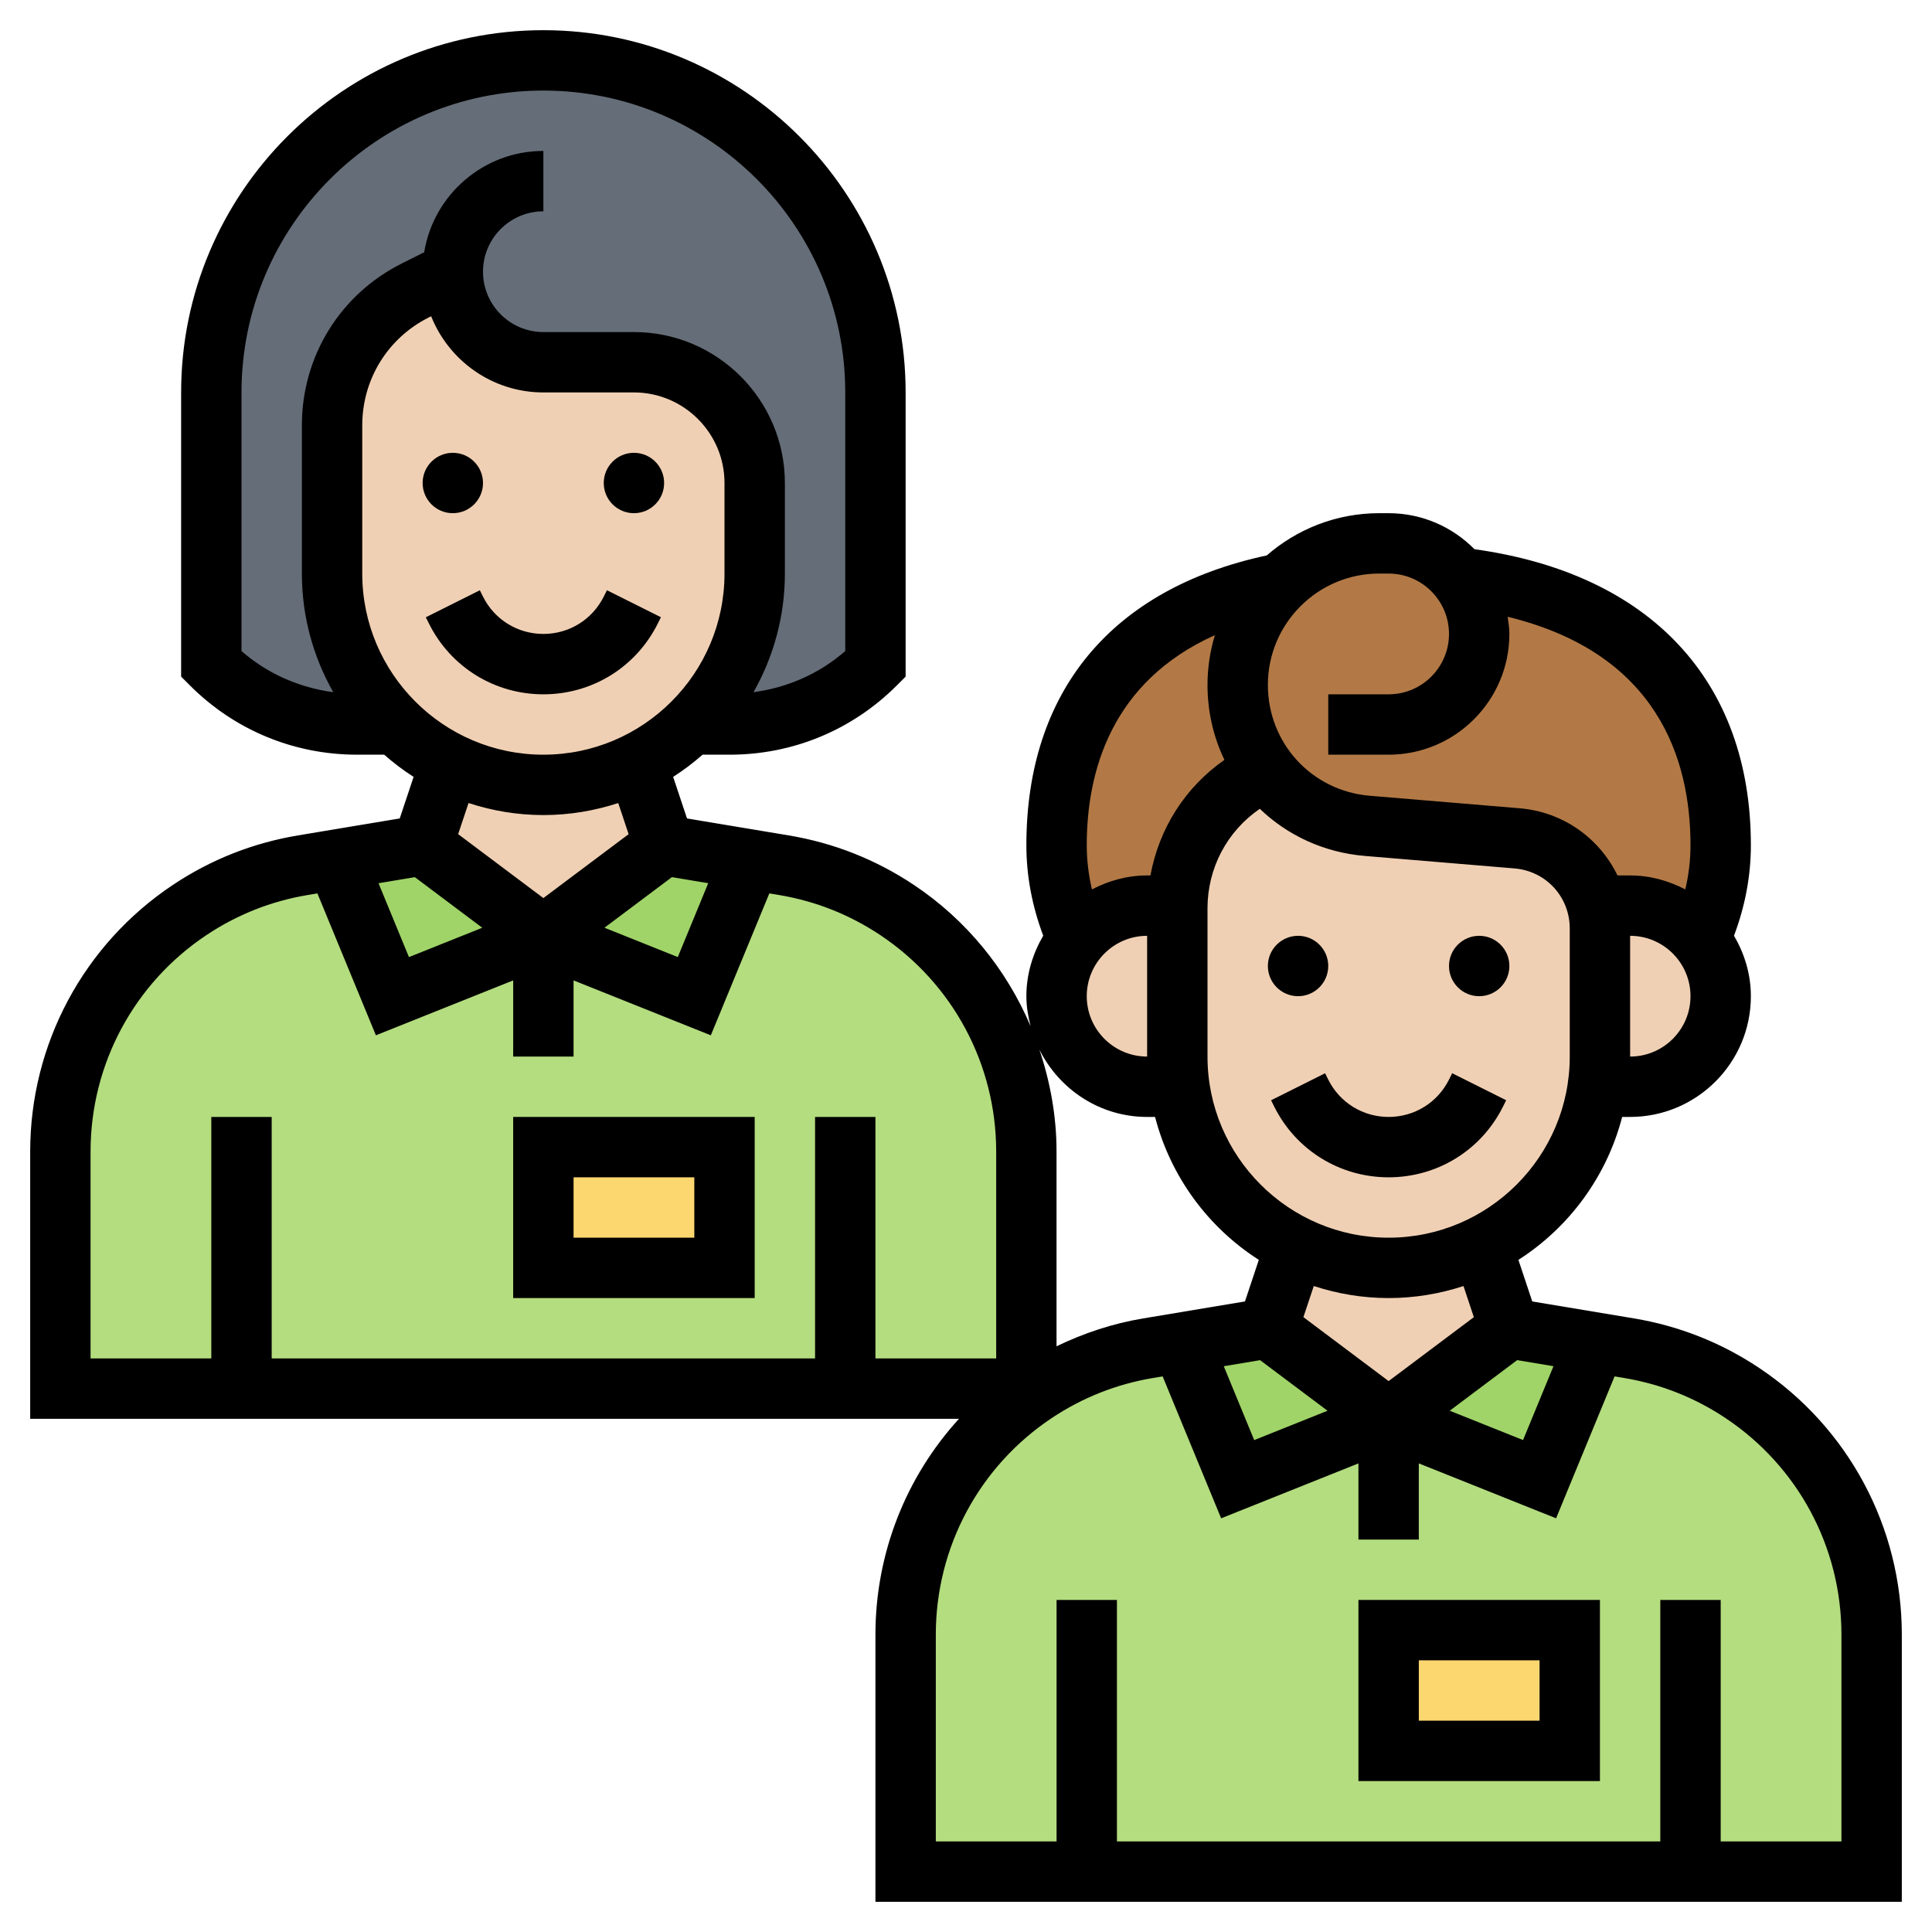 <svg xmlns="http://www.w3.org/2000/svg" id="_x33_0" height="512" viewBox="0 0 64 64" width="512"><g><g><g><path d="m56 62h-20-6v-7.85c0-3.22 1.61-6.22 4.28-8.01.07-.05.15-.09.22-.14h.01c1.07-.68 2.27-1.13 3.53-1.34l1.1-.18 1.86 4.52 5-2 5 2 1.86-4.52 1.1.18c1.35.22 2.63.73 3.76 1.48 1.34.9 2.4 2.09 3.14 3.47.74 1.37 1.14 2.93 1.14 4.54v7.85z" fill="#b4dd7f"></path></g><g><path d="m18 31 5 2 1.86-4.52 1.1.18c1.35.22 2.63.73 3.76 1.48 1.34.9 2.4 2.09 3.14 3.47.74 1.37 1.14 2.93 1.14 4.54v7.85h-6-20-6v-7.85c0-3.22 1.61-6.22 4.28-8.01 1.13-.75 2.41-1.26 3.76-1.48l1.1-.18 1.86 4.52z" fill="#b4dd7f"></path></g><g><path d="m18 31-5 2-1.86-4.52 2.86-.48z" fill="#a0d468"></path></g><g><path d="m24.86 28.48-1.86 4.52-5-2 4-3z" fill="#a0d468"></path></g><g><path d="m52.86 44.48-1.86 4.52-5-2 4-3z" fill="#a0d468"></path></g><g><path d="m46 47-5 2-1.86-4.52 2.86-.48z" fill="#a0d468"></path></g><g><path d="m18 38h6v4h-6z" fill="#fcd770"></path></g><g><path d="m46 54h6v4h-6z" fill="#fcd770"></path></g><g><path d="m41 22.69c0 .73.17 1.43.96 2.82l-.01.01-.19.1c-1.66.83-2.73 2.52-2.76 4.38h-1c-.94 0-1.78.43-2.33 1.11-.43-.97-.67-2.02-.67-3.11 0-4.15 2.09-7.64 7.42-8.68-.87.86-1.42 2.05-1.42 3.37z" fill="#b27946"></path></g><g><path d="m41.96 25.51c-.79-1.39-.96-2.09-.96-2.82 0-1.32.55-2.51 1.42-3.37h.01c.84-.82 2-1.32 3.26-1.32h.31c.83 0 1.58.34 2.12.88.08.08.15.16.22.25 6.25.72 8.66 4.42 8.66 8.87 0 1.09-.24 2.14-.67 3.11-.55-.68-1.39-1.11-2.33-1.11h-1.1c-.31-1.2-1.35-2.12-2.65-2.23-1.46-.12-3.3-.27-4.95-.41-1.22-.1-2.29-.66-3.06-1.5-.1-.11-.2-.23-.28-.35z" fill="#b27946"></path></g><g><path d="m15 9-1.24.62c-1.69.84-2.76 2.58-2.76 4.47v4.91c0 1.94.78 3.68 2.05 4.95.02.02.03.03.05.05h-1.27c-1.81 0-3.55-.72-4.83-2v-9c0-6.08 4.92-11 11-11 3.04 0 5.79 1.23 7.78 3.22s3.22 4.74 3.22 7.78v9c-1.28 1.28-3.02 2-4.83 2h-1.27c1.3-1.27 2.1-3.04 2.1-5v-3c0-2.21-1.79-4-4-4h-3c-.83 0-1.58-.34-2.12-.88s-.88-1.29-.88-2.12z" fill="#656d78"></path></g><g><path d="m21 12c2.21 0 4 1.79 4 4v3c0 1.96-.8 3.73-2.1 5-.53.52-1.14.95-1.81 1.28-.93.46-1.98.72-3.09.72l-3.09-.72c-.67-.33-1.28-.76-1.81-1.28-.02-.02-.03-.03-.05-.05-1.27-1.27-2.05-3.01-2.05-4.95v-4.91c0-1.89 1.07-3.63 2.76-4.47l1.24-.62c0 .83.34 1.58.88 2.12s1.29.88 2.12.88z" fill="#f0d0b4"></path></g><g><path d="m18 26c1.11 0 2.16-.26 3.09-.72l.91 2.72-4 3-4-3 .91-2.72z" fill="#f0d0b4"></path></g><g><path d="m42.91 41.28 3.09.72c1.11 0 2.16-.26 3.09-.72l.91 2.72-4 3-4-3z" fill="#f0d0b4"></path></g><g><path d="m56.12 35.12c-.54.54-1.29.88-2.12.88h-1.07-.01c.06-.33.08-.66.08-1v-4.24c0-.26-.03-.52-.1-.76h1.1c.94 0 1.78.43 2.33 1.11.42.52.67 1.17.67 1.89 0 .83-.34 1.58-.88 2.12z" fill="#f0d0b4"></path></g><g><path d="m39 35c0 .34.02.67.08 1h-.01-1.07c-.83 0-1.58-.34-2.12-.88s-.88-1.29-.88-2.12c0-.72.25-1.37.67-1.89.55-.68 1.39-1.11 2.33-1.11h1v.09z" fill="#f0d0b4"></path></g><g><path d="m42.24 25.86c.77.84 1.84 1.4 3.06 1.5 1.65.14 3.49.29 4.95.41 1.3.11 2.34 1.03 2.65 2.23.07.24.1.5.1.76v4.24c0 .34-.02.67-.08 1-.32 2.33-1.8 4.28-3.83 5.28-.93.46-1.98.72-3.09.72l-3.09-.72c-.69-.34-1.32-.79-1.86-1.33-1.05-1.05-1.76-2.41-1.97-3.95-.06-.33-.08-.66-.08-1v-4.91c0-.03 0-.06 0-.09.03-1.86 1.1-3.55 2.76-4.38l.19-.1.01-.01c.08.12.18.24.28.35z" fill="#f0d0b4"></path></g></g><g><path d="m58.272 45.313c-1.258-.839-2.652-1.39-4.144-1.639l-3.37-.562-.459-1.377c1.678-1.075 2.925-2.757 3.437-4.735h.264c2.206 0 4-1.794 4-4 0-.733-.213-1.412-.559-2.004.364-.966.559-1.97.559-2.996 0-5.447-3.335-8.999-9.157-9.807-.725-.735-1.731-1.193-2.843-1.193h-.313c-1.424 0-2.725.53-3.724 1.399-5.135 1.102-7.963 4.498-7.963 9.601 0 1.026.195 2.029.558 2.996-.345.592-.558 1.271-.558 2.004 0 .345.058.674.14.994-.797-1.875-2.117-3.514-3.868-4.681-1.258-.839-2.652-1.39-4.144-1.639l-3.37-.562-.459-1.377c.344-.22.669-.466.974-.735h.898c2.091 0 4.057-.814 5.536-2.293l.293-.293v-9.414c0-6.617-5.383-12-12-12s-12 5.383-12 12v9.414l.293.293c1.478 1.479 3.444 2.293 5.536 2.293h.898c.306.269.63.515.974.735l-.459 1.377-3.37.562c-1.492.249-2.886.8-4.144 1.639-2.96 1.974-4.728 5.276-4.728 8.834v8.853h30.767c-1.762 1.932-2.767 4.466-2.767 7.147v8.853h34v-8.853c0-3.558-1.768-6.86-4.728-8.834zm-6.811-.056-1.008 2.447-2.429-.972 2.234-1.676zm-9.719-.2 2.234 1.676-2.429.972-1.008-2.447zm7.081-1.424-2.823 2.117-2.823-2.118.344-1.031c.781.256 1.613.399 2.479.399s1.698-.143 2.48-.398zm3.177-8.633c0 3.309-2.691 6-6 6s-6-2.691-6-6v-4.91c0-1.338.652-2.557 1.733-3.297.91.875 2.118 1.447 3.479 1.561l4.959.414c1.043.087 1.829.943 1.829 1.992zm2 0v-4c1.103 0 2 .897 2 2s-.897 2-2 2zm-8.313-16h.313c1.103 0 2 .897 2 2s-.897 2-2 2h-2v2h2c2.206 0 4-1.794 4-4 0-.194-.031-.381-.057-.568 4.944 1.199 6.057 4.692 6.057 7.568 0 .495-.06.983-.172 1.463-.55-.286-1.166-.463-1.828-.463h-.418c-.597-1.226-1.789-2.104-3.244-2.225l-4.959-.414c-1.926-.16-3.379-1.74-3.379-3.674 0-2.033 1.654-3.687 3.687-3.687zm-5.442 2.04c-.158.522-.245 1.074-.245 1.647 0 .892.2 1.735.561 2.485-1.3.904-2.168 2.277-2.451 3.828h-.11c-.662 0-1.278.177-1.828.463-.112-.48-.172-.968-.172-1.463 0-2.437.809-5.416 4.245-6.96zm-2.245 9.96v4c-1.103 0-2-.897-2-2s.897-2 2-2zm0 6h.263c.512 1.979 1.759 3.66 3.437 4.735l-.459 1.377-3.37.562c-1.007.168-1.965.485-2.872.924v-6.452c0-1.168-.208-2.302-.568-3.377.656 1.317 2.002 2.231 3.569 2.231zm-14.539-7.743-1.008 2.447-2.429-.972 2.234-1.676zm.539-10.257c0 3.309-2.691 6-6 6s-6-2.691-6-6v-4.91c0-1.525.847-2.896 2.211-3.578l.071-.036c.59 1.478 2.034 2.524 3.718 2.524h3c1.654 0 3 1.346 3 3zm-16-6c0-5.514 4.486-10 10-10s10 4.486 10 10v8.567c-.862.753-1.914 1.211-3.04 1.363.659-1.162 1.04-2.502 1.04-3.93v-3c0-2.757-2.243-5-5-5h-3c-1.103 0-2-.897-2-2s.897-2 2-2v-2c-1.986 0-3.639 1.456-3.948 3.356l-.734.368c-2.047 1.022-3.318 3.078-3.318 5.366v4.91c0 1.428.381 2.768 1.04 3.93-1.125-.152-2.178-.61-3.04-1.363zm10 14c.866 0 1.698-.143 2.48-.398l.344 1.031-2.824 2.117-2.823-2.118.344-1.031c.781.256 1.613.399 2.479.399zm-4.258 2.057 2.234 1.676-2.429.972-1.008-2.447zm-10.742 9.09c0-2.888 1.435-5.568 3.837-7.17 1.021-.681 2.152-1.128 3.363-1.33l.314-.052 1.938 4.701 4.548-1.819v2.523h2v-2.523l4.547 1.819 1.938-4.701.314.052c1.211.202 2.342.649 3.363 1.33 2.403 1.602 3.838 4.282 3.838 7.17v6.853h-4v-8h-2v8h-18v-8h-2v8h-4zm58 22.853h-4v-8h-2v8h-18v-8h-2v8h-4v-6.853c0-2.888 1.435-5.568 3.837-7.17 1.021-.681 2.152-1.128 3.363-1.33l.314-.052 1.938 4.701 4.548-1.819v2.523h2v-2.523l4.547 1.819 1.938-4.701.314.052c1.211.202 2.342.649 3.363 1.33 2.403 1.602 3.838 4.282 3.838 7.17z"></path><path d="m48 35.764c-.381.762-1.147 1.236-2 1.236s-1.619-.474-2-1.236l-.105-.211-1.789.895.105.211c.722 1.444 2.174 2.341 3.789 2.341s3.067-.897 3.789-2.342l.105-.211-1.789-.895z"></path><circle cx="43" cy="32" r="1"></circle><circle cx="49" cy="32" r="1"></circle><path d="m45 59h8v-6h-8zm2-4h4v2h-4z"></path><path d="m20 19.764c-.381.762-1.147 1.236-2 1.236s-1.619-.474-2-1.236l-.105-.211-1.789.895.105.211c.722 1.444 2.174 2.341 3.789 2.341s3.067-.897 3.789-2.342l.105-.211-1.789-.895z"></path><circle cx="15" cy="16" r="1"></circle><circle cx="21" cy="16" r="1"></circle><path d="m25 37h-8v6h8zm-2 4h-4v-2h4z"></path></g></g></svg>